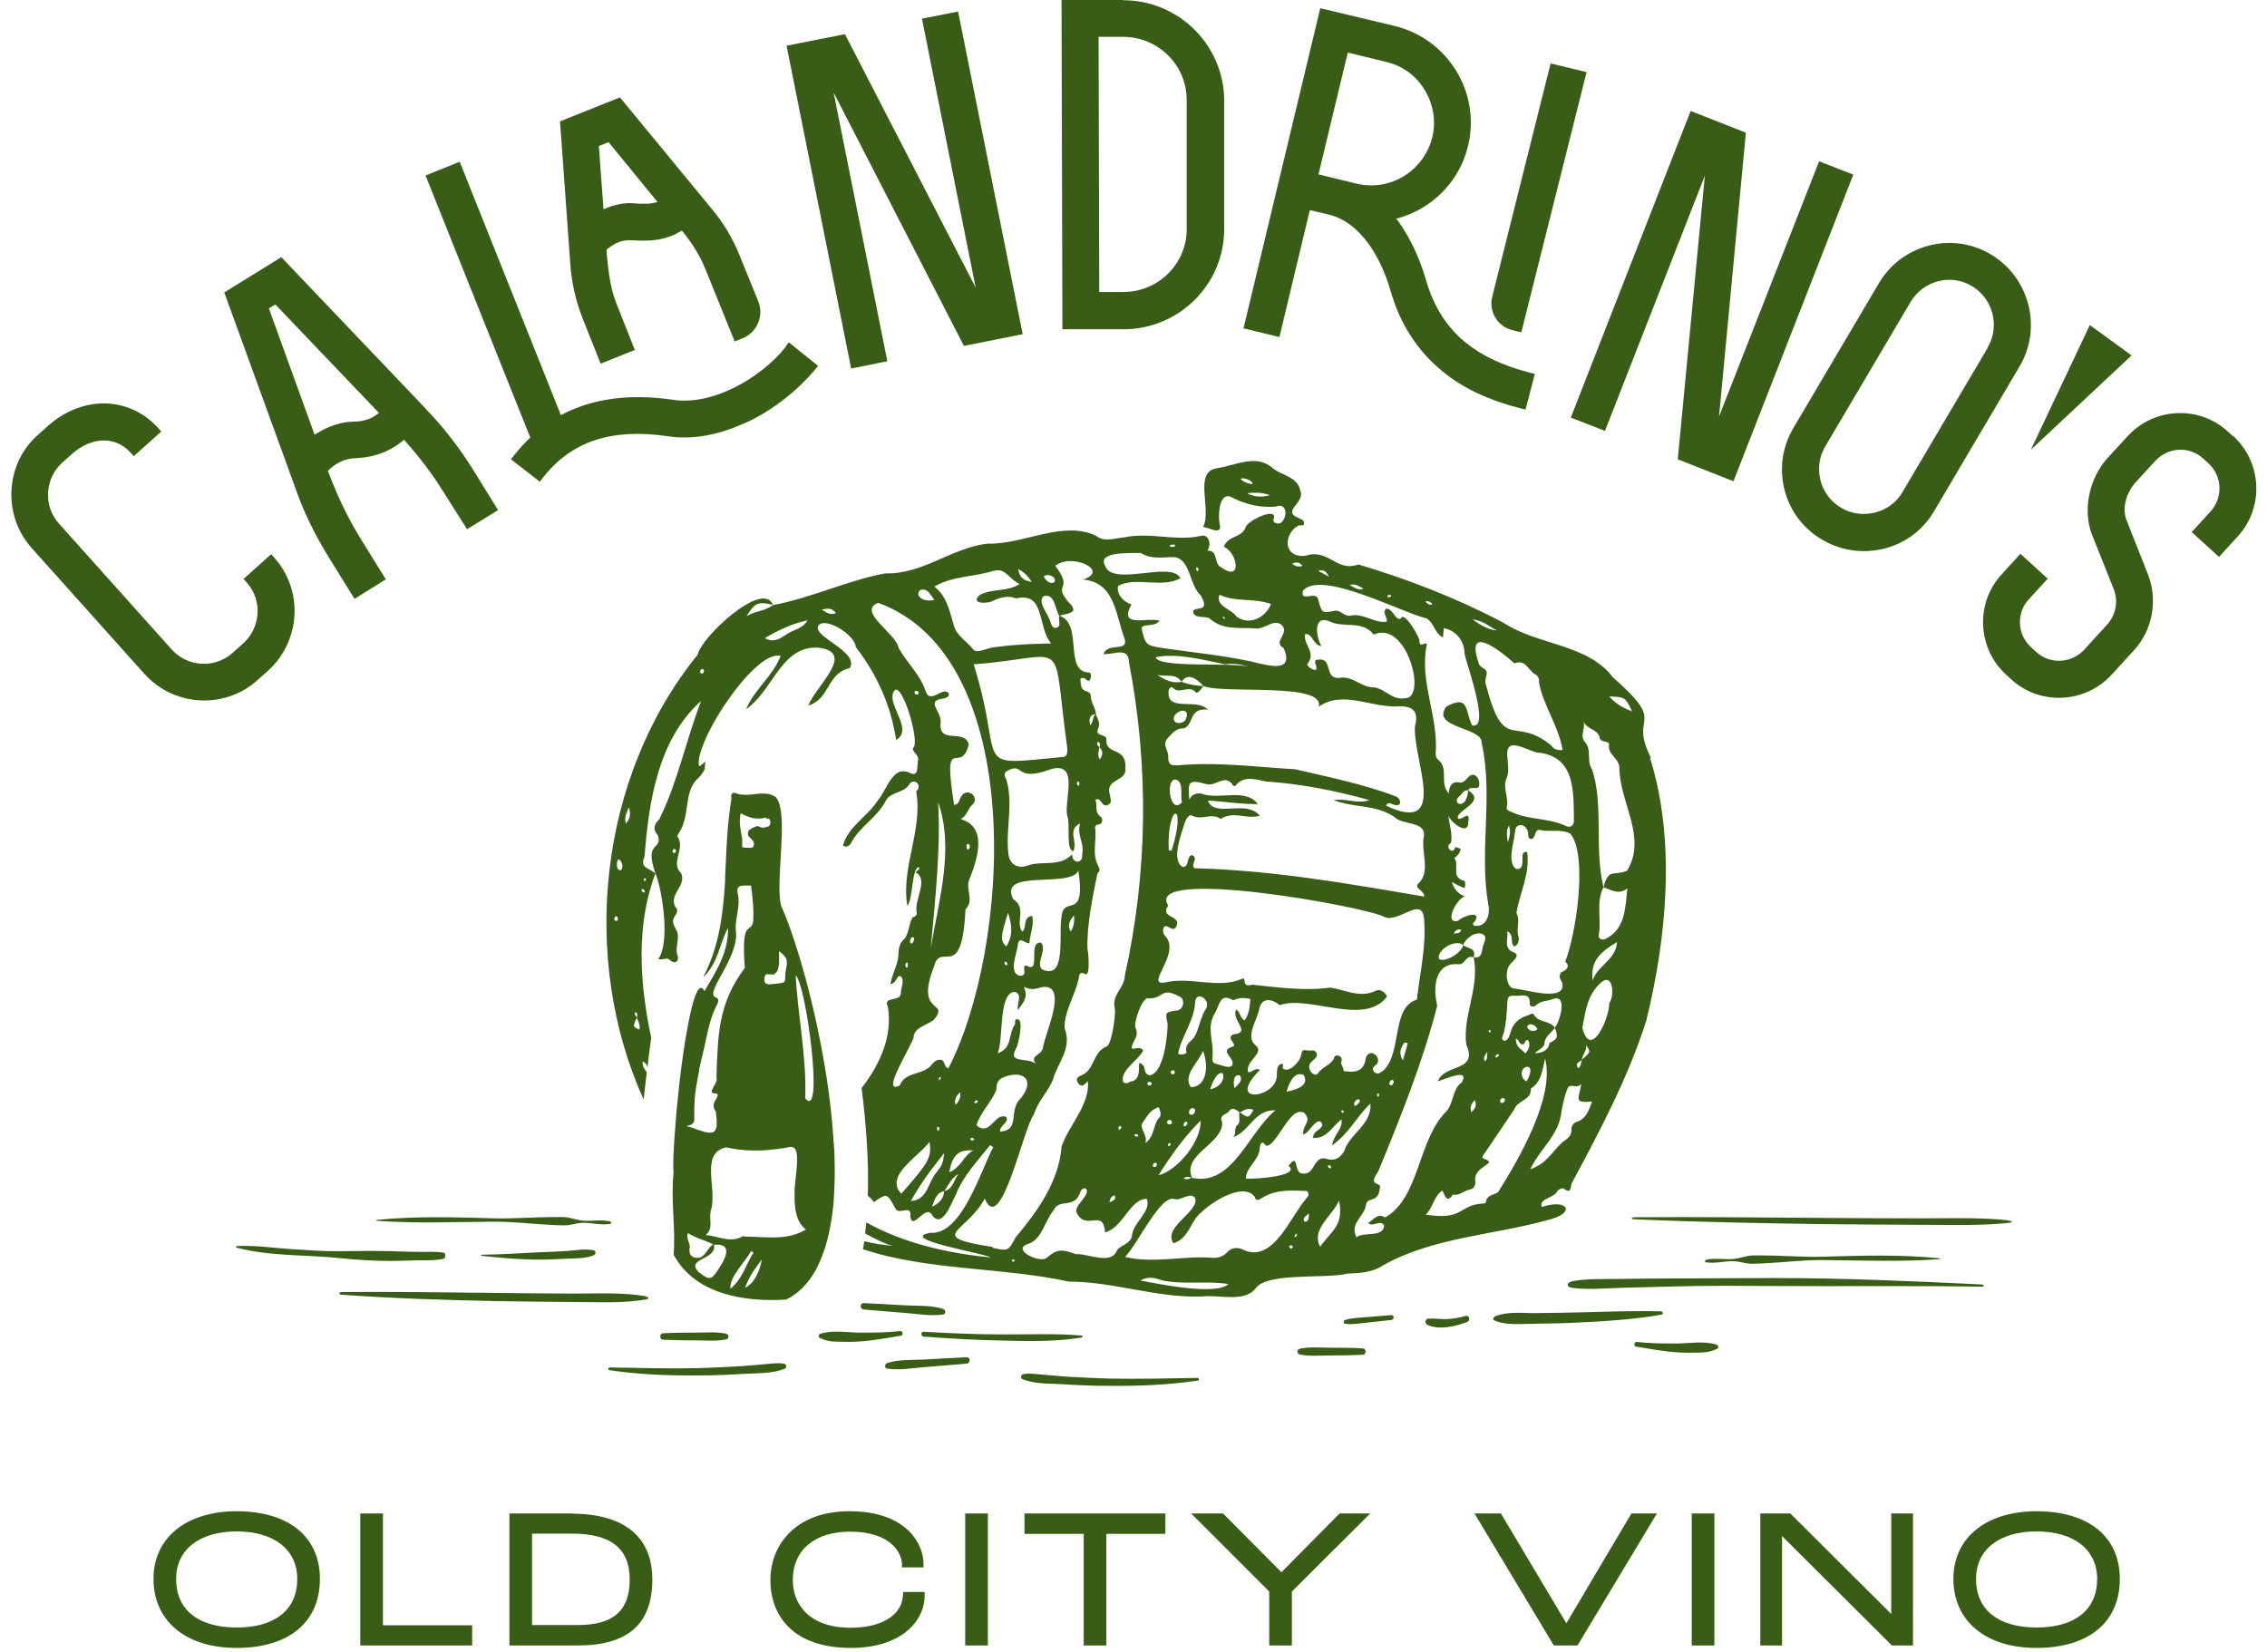 <svg xmlns="http://www.w3.org/2000/svg" width="129" height="94" viewBox="0 0 129 94" fill="none"><path d="M13.469 86.004C10.59 86.004 8.734 87.52 8.734 89.856C8.734 92.192 10.502 93.783 13.469 93.783C16.436 93.783 18.204 92.318 18.204 89.856C18.204 87.394 16.348 86.004 13.469 86.004ZM13.469 92.621C11.272 92.621 10.022 91.611 10.022 89.856C10.022 88.189 11.348 87.153 13.469 87.153C15.591 87.153 16.916 88.189 16.916 89.856C16.916 91.611 15.654 92.621 13.469 92.621Z" fill="#395D16"></path><path d="M21.79 86.131H20.502V93.644H26.867V92.495H21.79V86.131Z" fill="#395D16"></path><path d="M32.574 86.131H28.988V93.644H32.877C35.731 93.644 37.12 92.419 37.12 89.894C37.12 86.623 34.279 86.143 32.574 86.143V86.131ZM30.276 87.28H32.574C34.758 87.28 35.832 88.126 35.832 89.881C35.832 91.636 34.948 92.482 32.852 92.482H30.276V87.28Z" fill="#395D16"></path><path d="M51.376 90.778C51.376 91.699 50.454 92.634 48.408 92.634C45.971 92.634 45.113 91.232 45.113 89.919C45.113 88.214 46.363 87.166 48.371 87.166C50.707 87.166 51.325 88.391 51.325 89.035V89.199H52.55V88.972C52.55 87.949 51.666 86.004 48.333 86.004C45.226 86.004 43.837 87.974 43.837 89.919C43.837 91.864 45.037 93.783 48.421 93.783C51.3 93.783 52.613 92.242 52.613 90.816V90.601H51.389V90.778H51.376Z" fill="#395D16"></path><path d="M56.212 86.131H54.924V93.644H56.212V86.131Z" fill="#395D16"></path><path d="M58.296 87.292H61.667V93.644H62.955V87.292H66.314V86.131H58.296V87.292Z" fill="#395D16"></path><path d="M72.918 89.477L69.597 86.131H67.779L72.224 90.576V93.644H73.512V90.576L77.969 86.131H76.227L72.918 89.477Z" fill="#395D16"></path><path d="M89.132 92.381L85.406 86.131H83.904L88.387 93.593L88.424 93.644H89.763L94.284 86.131H92.831L89.132 92.381Z" fill="#395D16"></path><path d="M97.554 86.131H96.266V93.644H97.554V86.131Z" fill="#395D16"></path><path d="M107.618 91.851L101.873 86.131H100.168V93.644H101.405V87.419L107.656 93.644H108.856V86.131H107.618V91.851Z" fill="#395D16"></path><path d="M115.889 86.004C113.01 86.004 111.154 87.52 111.154 89.856C111.154 92.192 112.922 93.783 115.889 93.783C118.856 93.783 120.624 92.318 120.624 89.856C120.624 87.394 118.768 86.004 115.889 86.004ZM119.336 89.856C119.336 91.611 118.074 92.621 115.889 92.621C113.705 92.621 112.442 91.611 112.442 89.856C112.442 88.189 113.768 87.153 115.889 87.153C118.01 87.153 119.336 88.189 119.336 89.856Z" fill="#395D16"></path><path d="M93.943 43.122C92.63 40.546 94.991 41.367 91.784 38.551C90.357 36.644 87.49 36.72 85.558 35.445C82.932 34.056 80.141 32.97 77.3 32.124C76.012 32.578 75.633 31.189 74.269 31.631C72.969 31.758 73.045 30.331 73.903 29.901C74.017 29.876 74.194 29.965 74.206 29.775C74.219 29.624 74.08 29.573 73.966 29.51C72.83 29.093 74.295 28.639 73.992 27.919C73.828 27.123 72.982 27.085 72.439 26.656C71.504 25.797 70.279 26.505 69.193 26.656C67.918 26.909 68.966 29.005 68.461 29.99C68.814 30.015 69.597 30.533 69.395 29.788C69.307 29.283 69.37 27.843 70.178 28.348C70.948 28.727 71.744 28.904 72.603 28.828C73.209 28.588 73.297 29.371 72.931 29.712C72.779 29.889 72.35 29.775 72.489 29.497C72.666 28.828 70.974 29.636 70.885 30.002C70.645 30.634 69.913 30.444 69.635 31.114C70.418 31.442 70.709 33.147 69.509 32.301C69.029 32.099 69.358 31.303 68.701 31.341C68.953 30.987 68.789 30.381 68.347 30.495C66.895 30.823 65.456 30.268 63.966 30.583C63.448 30.621 62.829 30.874 62.375 30.495C60.48 29.586 58.245 31 56.2 30.937C54.167 31.164 52.513 32.692 50.391 32.629C48.283 33.008 46.098 34.056 43.977 34.435C43.535 34.788 42.954 34.763 42.487 35.066C42.941 34.296 43.156 34.22 43.977 34.422C43.421 32.983 39.898 36.253 39.696 37.263C34.064 44.208 32.978 54.525 36.628 62.581C36.678 62.076 36.741 61.545 36.804 61.028C36.678 60.864 36.552 60.699 36.564 60.396C36.754 60.497 36.817 60.611 36.842 60.75C36.905 60.182 36.981 59.613 37.057 59.07C36.4 55.977 36.173 52.668 37.297 49.701C37.714 50.724 38.13 53.679 37.461 54.575C37.688 54.663 37.865 54.487 38.054 54.588C38.08 54.6 38.105 54.626 38.118 54.638C38.383 54.878 38.635 54.739 38.572 54.424C38.496 54.259 38.496 54.095 38.509 53.931C38.522 53.767 38.56 53.603 38.572 53.451C38.572 53.401 38.572 53.35 38.572 53.3C38.572 53.148 38.547 52.997 38.446 52.858C38.042 52.138 38.61 52.176 38.522 51.734C37.89 50.976 39.128 50.421 38.749 49.688C38.13 49.082 39.014 48.312 38.56 47.617C38.522 47.542 38.597 47.479 38.623 47.416C39.267 46.494 38.901 45.193 39.62 44.385C39.822 44.221 39.974 44.019 40.1 43.779C40.1 43.64 40.125 43.501 40.138 43.349C40.012 43.425 39.911 43.551 39.784 43.615C39.671 43.261 39.911 42.529 40.327 41.67C40.58 41.165 40.896 40.622 41.249 40.092C42.297 38.538 43.623 37.124 44.419 37.326C44.002 38.438 43.017 39.157 42.525 40.205C42.499 40.243 42.487 40.294 42.461 40.344C42.55 40.306 42.613 40.243 42.689 40.18C44.027 39.081 44.557 36.733 46.565 36.859C48.75 37.124 46.439 39.006 45.997 40.155C47.26 39.763 47.032 38.311 48.358 38.021C48.914 37.061 46.136 36.215 46.578 35.584C46.995 35.104 48.649 36.127 48.699 36.821C49.911 38.412 50.682 40.104 50.997 42.112C51.919 41.544 50.707 40.369 50.783 39.574C51.111 38.071 52.424 42.238 51.957 42.567C51.856 42.769 52.336 42.958 52.235 43.299C52.172 43.589 52.298 44.259 51.768 43.981C50.783 43.514 50.467 44.978 49.962 45.534C49.394 46.443 48.245 47.049 47.967 48.123C48.194 48.261 48.358 48.11 48.434 47.971C48.927 47.011 49.962 46.506 50.429 45.521C50.77 45.016 51.477 45.155 51.78 44.574C52.121 44.271 52.475 44.764 52.134 45.029C52.525 47.251 51.263 49.335 51.629 51.545C51.957 51.242 51.881 49.259 52.311 49.36C52.336 49.474 52.184 49.575 52.096 49.638C52.892 50.067 51.97 51.242 52.172 51.974C52.172 52.1 52.045 52.176 51.919 52.214C51.705 52.618 51.705 53.199 51.439 53.451C51.035 53.83 51.174 54.259 51.086 54.626C50.985 55.08 50.758 55.497 50.669 56.002C50.997 55.952 50.985 55.623 51.187 55.535C51.515 55.648 51.288 56.179 51.263 56.457C51.313 57.101 50.189 56.621 50.53 57.315C50.783 58.995 50.088 60.548 49.028 61.924C49.293 64.008 49.444 66.104 49.381 68.061C49.495 68.124 49.608 68.238 49.722 68.415C50.467 67.897 50.48 67.897 50.947 68.768C51.162 69.21 51.881 68.465 51.806 69.248C51.919 70.081 52.69 68.465 53.043 69.16C53.636 69.98 54.179 68.352 54.394 67.985C54.798 66.925 55.644 66.053 56.339 65.169C56.402 65.207 56.452 65.245 56.516 65.283C55.796 66.659 54.71 70.321 52.929 70.157C51.048 70.523 56.061 71.332 56.377 71.559C54.015 71.344 51.401 70.751 49.293 69.564C49.267 69.778 49.255 69.993 49.23 70.195C49.874 70.549 50.442 70.826 50.833 70.902C50.265 70.852 49.722 70.776 49.179 70.637C49.154 70.789 49.141 70.94 49.103 71.092C52.753 72.317 57.096 72.114 60.809 72.935C63.385 72.935 65.835 73.882 68.423 73.781C69.358 73.668 70.822 74.147 71.454 73.314C72.098 72.392 75.419 72.796 76.681 72.481C77.376 72.455 78.121 72.418 78.714 72.001C81.555 70.422 84.927 70.296 88.008 69.45C89.776 69.033 89.195 68.187 87.73 68.692C87.553 68.175 88.437 68.213 88.627 67.771C88.69 67.682 88.917 67.594 88.968 67.632C89.384 67.973 89.372 67.606 89.422 67.367C91.026 64.386 92.642 61.343 93.678 58.086C94.839 53.376 95.37 47.832 93.892 43.135L93.943 43.122ZM71.226 27.553C71.012 27.502 70.784 27.464 70.595 27.25C70.822 27.123 71.454 27.477 71.226 27.553ZM70.961 28.07C71.504 28.007 71.896 28.045 72.274 28.184C71.883 28.273 71.492 28.336 70.961 28.07ZM36.236 57.909C35.933 57.555 36.362 57.454 36.236 57.909V57.909ZM35.024 52.403C34.872 52.328 35.011 52.037 35.138 52.189C35.175 52.29 35.188 52.441 35.024 52.403ZM35.352 49.512C35.062 49.6 35.049 49.07 35.188 48.893C35.39 48.994 35.491 49.297 35.352 49.512ZM35.617 46.873C35.504 46.506 35.655 46.292 35.782 45.938C35.908 46.342 35.857 46.582 35.617 46.873ZM36.388 58.591C36.009 58.439 35.996 58.439 36.236 57.921C36.325 58.136 36.438 58.338 36.388 58.591ZM36.59 50.597C36.59 50.597 36.653 50.661 36.691 50.699C36.691 50.964 36.35 50.585 36.59 50.597ZM36.678 50.156C36.552 50.055 36.716 49.878 36.767 50.055C36.741 50.092 36.703 50.118 36.678 50.156ZM38.459 48.476C38.37 48.615 38.219 48.514 38.282 48.388C38.358 48.236 38.509 48.35 38.459 48.476ZM37.537 46.607C37.221 46.898 37.12 47.175 37.436 47.542C37.714 48.438 36.628 47.819 37.297 49.701C36.855 49.347 36.4 49.411 36.678 48.729C36.918 45.648 37.436 42.074 39.898 39.89C39.039 42.099 38.572 44.486 37.524 46.607H37.537ZM39.885 38.324C39.797 38.261 39.847 38.071 39.974 38.071C40.138 38.122 40.037 38.4 39.885 38.324ZM44.772 36.089C44.406 36.341 44.014 36.606 43.522 36.316C44.292 35.861 45.075 35.483 45.947 35.306C45.681 35.786 45.164 35.824 44.772 36.089ZM46.755 34.687C47.121 34.624 47.348 34.586 47.563 34.889C47.247 35.016 47.07 34.889 46.755 34.687ZM92.87 40.483C92.263 40.243 91.96 40.054 91.569 39.637C92.453 39.662 92.491 39.675 92.87 40.483ZM90.016 60.308C90.041 60.017 90.306 59.79 90.256 59.474C90.521 59.866 90.521 59.866 90.016 60.308V60.321C89.953 60.472 89.99 60.674 89.801 60.8C89.587 60.497 89.877 60.447 90.016 60.321V60.308ZM89.056 54.727C89.296 54.891 89.22 55.093 89.056 55.219C89.043 55.219 89.031 55.244 89.018 55.244C88.968 55.282 88.905 55.307 88.854 55.32C88.652 55.547 88.791 55.737 88.905 55.952C89.107 57.075 86.758 56.28 86.126 56.255C85.722 56.191 85.609 55.282 85.912 54.903C86.038 54.727 86.518 54.411 86.19 54.222C85.52 53.994 85.823 53.489 85.773 52.997C86.19 53.224 85.899 53.628 86.165 53.868C86.442 53.754 86.442 53.451 86.404 53.287C86.266 52.845 86.518 52.391 86.291 51.949C86.468 50.837 87.086 49.701 86.897 48.489C86.657 48.451 86.644 48.615 86.632 48.767C86.632 49.044 86.695 49.524 86.265 49.448C85.735 49.057 86.164 47.933 86.215 47.314C86.24 46.822 86.783 46.86 86.922 47.277C87.01 47.428 86.872 47.655 87.099 47.756C87.44 47.731 87.263 47.15 87.667 47.239C88.223 47.365 88.829 47.163 89.359 47.441C90.369 48.691 89.675 53.199 89.069 54.714L89.056 54.727ZM88.475 58.49C88.677 59.02 88.639 59.134 88.172 59.348C88.13 59.719 87.852 59.916 87.339 59.942C87.553 59.702 87.932 59.639 87.894 59.273C87.983 58.931 88.298 58.767 88.475 58.49C88.197 58.06 87.541 58.224 87.276 57.732C87.225 57.644 87.099 57.707 87.01 57.757C85.672 58.161 86.139 59.096 85.621 59.235C85.344 59.159 85.533 58.944 85.571 58.78C85.697 58.275 85.735 57.757 85.76 57.239C85.786 56.697 85.798 56.646 86.316 56.671C86.632 56.671 87.086 56.495 87.048 57.139C87.048 57.303 87.288 57.328 87.415 57.202C87.68 56.936 88.046 56.987 88.349 56.861C89.233 56.532 88.766 58.123 88.475 58.49ZM86.947 60.712C87.238 60.775 86.998 61.369 86.859 61.533C86.48 61.369 86.493 60.699 86.947 60.712ZM86.265 59.108C86.455 59.184 86.442 59.437 86.632 59.437C86.821 59.437 86.745 59.134 86.96 59.197C87.099 59.474 86.998 59.702 86.796 59.954C86.594 59.702 86.228 59.601 86.265 59.108ZM86.897 58.452C86.985 58.149 87.415 58.325 87.478 58.578C87.326 58.742 86.998 58.692 86.897 58.452ZM85.609 62.682C85.52 62.846 85.281 62.758 85.382 62.581C85.457 62.404 85.722 62.505 85.609 62.682ZM85.861 46.986C85.95 47.251 85.95 47.504 85.798 47.933C85.735 47.491 85.71 47.239 85.861 46.986ZM89.119 47.011C88.147 46.544 87.023 46.67 86.051 46.228C85.899 46.165 85.697 46.102 85.735 45.951C85.874 45.383 85.483 44.84 85.735 44.271C85.887 43.918 85.798 43.551 85.786 43.185C85.571 41.771 86.834 42.718 87.553 42.844C87.553 42.844 87.553 42.844 87.553 42.832C89.637 43.072 89.536 45.029 89.561 46.658C89.586 46.986 89.359 47.125 89.119 47.011ZM86.165 37.756C86.821 37.478 86.972 38.185 87.377 38.387C87.553 38.475 87.591 38.69 87.579 38.867C87.831 40.18 88.677 41.279 88.917 42.68C88.551 42.718 88.374 42.592 88.26 42.415C86.126 40.672 85.596 42.933 84.561 38.993C84.447 38.728 84.611 38.488 84.599 38.261C84.599 38.046 84.169 37.995 84.131 37.705C83.361 35.419 85.457 37.099 86.177 37.756H86.165ZM85.293 60.081C85.293 60.081 85.23 60.144 85.18 60.169C84.902 60.169 85.331 59.841 85.293 60.081ZM84.725 58.73C84.674 58.666 84.75 58.578 84.813 58.641C84.864 58.704 84.775 58.793 84.725 58.73ZM85.18 35.874C84.7 35.849 84.308 35.609 83.79 35.255C84.447 35.319 84.775 35.697 85.18 35.874ZM81.492 34.384C81.353 34.472 81.252 34.359 81.164 34.296C81.025 34.119 81.48 34.245 81.492 34.384ZM79.081 33.854C79.245 33.879 79.131 33.993 79.017 33.993C78.866 33.967 78.967 33.841 79.081 33.854ZM77.591 33.5C77.3 33.614 77.111 33.462 76.795 33.285C77.199 33.197 77.351 33.399 77.591 33.5ZM75.621 32.818C75.419 32.705 75.217 32.604 75.014 32.49C75.343 32.376 75.494 32.566 75.621 32.818ZM81.227 35.23C81.606 35.47 81.644 36.063 82.111 36.278C82.124 36.101 82.136 35.925 82.162 35.748C82.843 35.887 83.323 36.442 83.336 37.187C83.412 37.692 84.851 41.569 83.765 41.279C83.361 40.445 83.601 39.511 82.313 40.205C81.366 41.43 84.371 41.38 84.308 42.264C84.99 45.319 84.157 48.413 84.687 51.469C84.826 52.037 84.573 52.807 83.879 52.681C83.753 52.555 83.854 52.492 83.929 52.428C84.334 51.759 83.197 52.151 82.97 52.403C82.124 52.618 82.894 51.115 83.361 51.014C82.97 50.875 82.743 50.597 82.616 50.194C82.856 50.332 83.096 50.459 83.349 50.547C83.374 50.395 83.424 50.156 83.285 50.118C82.54 49.916 83.071 49.209 82.755 48.842C82.932 48.691 83.096 48.552 83.109 48.299C83.008 48.274 82.907 48.236 82.805 48.198C82.742 48.703 82.136 48.198 82.566 47.971C82.667 47.453 82.477 46.961 82.414 46.418C82.553 46.809 83.588 47.617 83.551 46.759C83.677 46.039 83.172 46.721 82.97 46.582C82.768 46.127 84.649 45.648 83.538 44.978C83.475 46.14 82.603 45.761 82.995 45.357C83.184 45.244 83.248 44.941 83.538 44.978C83.689 44.663 84.094 45.041 84.169 44.701C84.195 44.486 84.144 44.271 83.955 44.132C83.551 43.918 83.45 44.625 83.033 44.524C82.641 44.461 82.465 44.688 82.439 45.155C81.871 44.524 82.502 43.741 81.783 43.185C81.72 43.122 81.694 42.983 81.694 42.895C81.859 40.849 80.823 38.917 81.151 36.884C81.341 36.253 80.76 37.011 80.773 36.48C80.773 36.228 79.889 34.75 79.725 35.192C79.396 35.369 79.283 34.624 78.879 34.637C78.613 34.889 78.98 35.117 78.904 35.382C78.209 35.483 77.591 34.889 76.883 35.028C76.479 35.142 76.29 34.637 75.873 34.776C75.242 34.902 75.217 34.864 75.027 34.195C74.977 33.513 73.954 34.359 74.143 33.614C75.191 32.414 79.712 34.851 81.215 35.205L81.227 35.23ZM83.147 52.921C83.083 53.148 82.881 53.098 82.717 53.136C82.818 52.946 82.945 52.845 83.147 52.921ZM81.05 51.027C76.707 50.282 72.388 49.524 67.969 49.411C67.716 49.196 68.234 48.842 67.83 48.666C67.501 48.703 67.691 49.373 67.299 49.335C66.617 48.969 67.236 47.416 67.425 46.797C67.501 46.595 67.665 46.317 67.842 46.418C68.41 46.708 68.953 46.228 69.459 46.607C69.724 46.443 69.964 46.393 70.216 46.393C70.683 46.393 71.151 46.569 71.694 46.431C70.911 45.458 69.118 46.582 68.726 45.559C69.661 45.61 70.582 45.774 71.58 45.761C70.86 44.814 69.395 45.547 68.373 45.168C68.095 45.117 67.804 45.193 67.678 45.521C67.59 44.486 67.602 44.334 68.65 44.625C69.193 44.776 69.724 43.993 70.166 44.701C70.178 44.726 70.279 44.739 70.292 44.726C70.784 44.094 71.492 44.372 72.034 44.473C74.055 44.612 75.962 44.991 77.931 45.534C77.212 45.774 76.644 45.42 75.886 45.534C77.161 46.014 78.222 45.749 79.346 46.494C79.788 46.974 81.139 46.708 81.025 47.592C80.836 48.464 81.429 49.575 80.735 50.257C80.406 50.56 81.05 50.648 81.038 51.014L81.05 51.027ZM78.601 60.977C78.399 61.28 77.919 60.914 78.222 60.661C78.803 60.308 77.944 59.5 77.717 60.219C77.616 61.028 77.06 61.04 76.454 60.952C74.712 60.636 75.318 63.237 76.454 60.952C76.454 60.939 76.454 60.927 76.454 60.914C76.454 60.725 76.252 60.573 76.34 60.371C76.429 60.068 75.924 59.929 75.898 60.257C75.684 60.624 75.229 60.737 74.989 61.091C74.863 61.268 74.535 61.066 74.509 60.788C74.396 60.371 75.027 60.308 74.926 59.942C74.812 59.677 74.56 59.828 74.383 59.778C74.03 59.689 74.08 59.929 74.017 60.131C73.903 60.472 73.335 61.091 72.994 60.8C72.944 60.712 73.133 60.497 72.868 60.56C72.615 60.674 72.678 61.04 72.653 61.255C72.59 62.505 69.698 62.884 71.694 60.889C71.416 60.725 71.252 61.053 71.024 61.015C70.835 60.358 72.047 59.929 71.416 59.462C70.848 58.957 71.58 57.997 71.668 57.353C71.832 56.747 72.413 56.848 72.817 57.202C74.522 56.608 77.641 58.439 78.929 56.709C78.828 56.495 78.563 56.267 78.323 56.368C77.401 56.835 76.568 56.33 75.696 56.204C74.257 56.406 72.742 56.191 71.252 56.04C70.582 56.229 70.986 55.56 70.658 55.712C69.32 56.292 67.729 55.56 66.289 55.914C65.09 56.116 67.261 54.247 66.289 53.249C66.175 53.136 66.138 52.921 66.251 52.731C66.478 52.593 66.731 53.098 66.933 52.731C67.261 52.062 65.961 52.277 66.478 51.532C65.039 49.322 77.692 51.583 78.79 52.189C79.611 52.542 80.975 50.901 81.038 52.365C81.151 53.792 80.836 55.206 80.659 56.608C80.621 56.722 80.697 56.911 80.52 56.924C79.144 57.492 79.813 60.055 78.626 61.002L78.601 60.977ZM80.103 59.373C80.015 59.702 79.927 60.017 79.826 60.346C79.573 59.942 79.699 59.613 79.927 59.323C79.99 59.336 80.04 59.361 80.103 59.373ZM79.283 61.646C79.232 61.848 78.98 61.773 79.081 61.583C79.131 61.381 79.384 61.457 79.283 61.646ZM78.474 62.341C78.399 62.556 78.272 62.24 78.449 62.215C78.449 62.252 78.474 62.303 78.474 62.341ZM77.136 62.934C76.934 62.884 77.136 62.518 77.325 62.568C77.502 62.657 77.212 62.884 77.136 62.934ZM76.366 63.313C76.29 63.263 76.34 63.149 76.429 63.2C76.505 63.263 76.454 63.376 76.366 63.313ZM73.209 62.126C73.373 61.558 73.676 60.952 74.181 61.179C74.535 61.785 73.752 62.025 73.209 62.126ZM65.178 65.068C65.329 64.551 64.787 64.222 65.026 63.881C65.254 63.566 65.443 63.162 65.923 63.01C66.049 63.225 66.074 63.49 65.999 63.566C65.595 63.957 65.746 64.626 65.165 65.068H65.178ZM65.696 66.419C65.506 66.419 65.62 66.129 65.784 66.18C65.898 66.281 65.797 66.382 65.696 66.419ZM64.408 61.52C64.243 61.583 64.079 61.735 63.915 61.583C63.7 60.939 64.761 60.358 65.052 59.79C64.862 59.487 64.597 59.752 64.395 59.664C64.395 59.285 64.85 58.995 64.622 58.515C64.458 58.25 65.039 56.633 65.367 56.823C66.264 56.823 66.037 56.141 67.11 56.709C67.463 56.835 67.362 57.492 66.958 57.505C66.289 57.606 66.302 57.618 66.441 58.262C66.441 58.957 66.226 61.015 65.456 61.192C64.963 61.154 65.304 60.586 64.824 60.497C64.786 60.901 64.9 61.343 64.433 61.545L64.408 61.52ZM64.559 64.551C64.559 64.551 64.66 64.551 64.711 64.551C64.9 64.69 64.534 64.778 64.559 64.551ZM65.759 37.402C66.958 37.15 68.461 37.553 69.711 37.806C70.128 37.743 70.532 37.781 71.024 37.945C70.052 37.667 65.923 38.046 65.759 37.402ZM67.766 61.874C67.287 61.205 68.158 60.51 68.461 59.803C68.802 60.763 68.638 61.848 67.766 61.874ZM67.981 63.288C67.918 63.553 67.539 63.452 67.691 63.187C67.766 62.972 68.107 63.048 67.981 63.288ZM68.006 58.944C67.855 59.247 67.388 59.386 67.514 59.879C67.539 59.967 67.236 60.081 67.034 59.967C67.236 58.957 67.943 58.111 68.006 57.063C68.032 56.33 68.89 56.873 68.65 57.366C68.322 57.846 68.259 58.439 68.006 58.944ZM67.375 64.096C67.299 63.983 67.4 63.856 67.489 63.831C67.665 63.856 67.514 64.134 67.375 64.096ZM66.415 63.831C66.466 63.667 66.744 63.73 66.681 63.919C66.63 64.046 66.352 63.983 66.415 63.831ZM66.605 65.182C66.605 65.182 66.516 65.207 66.478 65.233C66.441 65.119 66.478 65.056 66.605 65.043C66.605 65.081 66.605 65.132 66.605 65.182ZM66.63 60.977C66.693 60.851 66.895 60.927 66.845 61.078C66.756 61.192 66.579 61.129 66.63 60.977ZM65.494 61.747C65.38 61.836 65.228 61.709 65.317 61.596C65.405 61.508 65.632 61.646 65.494 61.747ZM68.322 63.768C68.36 64.942 67.047 66.584 65.923 66.887C66.617 65.763 67.388 64.702 68.322 63.768ZM67.83 67.026C67.249 65.687 69.597 65.106 69.547 63.869C69.332 63.44 69.799 63.44 69.938 63.237C70.115 62.985 70.343 63.149 70.532 63.301C70.456 63.541 70.633 63.844 70.406 64.033C70.178 64.235 70.406 64.538 70.14 64.728C71.1 64.424 71.365 63.136 72.578 63.187C71.024 64.45 70.128 67.556 67.817 67.026C67.691 67.076 67.552 67.152 67.337 67.064C67.514 66.925 67.665 66.988 67.817 67.026H67.83ZM70.191 56.924C70.368 56.835 70.532 56.797 70.734 56.797C70.86 56.797 70.999 56.823 71.151 56.848C71.113 57.265 71.1 57.681 70.822 58.073C70.532 57.921 70.582 57.568 70.342 57.454C70.039 58.06 71.264 58.767 70.166 58.868C69.724 59.108 70.469 59.449 70.14 59.563C69.446 59.79 70.052 60.068 70.14 60.459C70.191 60.965 69.408 60.573 69.13 60.523C68.928 60.447 69.004 60.219 69.004 60.043C69.054 59.26 68.663 58.49 69.092 57.732C69.421 57.227 69.37 56.482 70.153 56.911L70.191 56.924ZM71.327 63.162C71.05 63.642 71.049 63.642 70.557 63.313C70.797 63.162 71.037 63.035 71.327 63.162ZM70.254 61.924C70.14 61.596 70.216 61.066 70.57 61.217C70.721 61.52 70.481 61.672 70.254 61.924ZM69.572 61.078C69.749 61.432 69.37 61.912 68.865 61.987C68.953 61.659 69.257 60.952 69.572 61.078ZM66.668 48.413C66.668 48.413 66.554 48.388 66.504 48.388C66.39 45.698 67.577 45.509 66.668 48.413ZM66.87 44.36C67.4 44.448 67.135 45.281 67.261 45.648C66.605 46.431 66.289 44.398 66.87 44.36ZM67.653 45.534C67.855 46.241 68.549 45.648 67.653 45.534V45.534ZM74.901 38.109C74.737 38.197 74.32 37.882 74.396 37.781C74.939 37.124 74.093 36.619 74.282 36.076C74.724 36.076 74.699 36.708 75.191 36.771C74.901 36.278 74.699 35.041 75.583 35.331C76.454 35.798 77.477 35.243 78.171 36.114C80.053 35.255 81.24 39.776 79.939 39.738C79.219 39.852 78.853 39.233 78.222 39.119C77.477 39.157 76.972 38.438 76.239 38.576C75.254 38.677 75.949 37.301 74.863 37.566C74.762 37.743 74.977 37.92 74.888 38.084L74.901 38.109ZM74.118 32.212C73.891 32.263 73.727 32.25 73.525 32.073C73.79 31.972 73.954 31.985 74.118 32.212ZM75.04 40.218C76.441 39.233 78.133 40.344 79.687 40.193C80.469 40.205 80.722 40.559 80.52 41.304C80.356 43.122 82.528 47.567 78.866 45.85C78.98 45.61 79.144 45.749 79.27 45.774C79.712 45.976 79.813 45.559 79.459 45.332C77.641 44.638 75.595 44.221 73.701 43.779C71.492 43.653 69.294 43.349 67.085 43.551C66.756 43.551 66.453 43.627 66.478 43.046C66.491 42.718 66.112 42.377 66.453 41.998C66.706 41.733 66.933 41.43 67.35 41.455C67.969 41.253 67.602 40.281 68.726 40.382C68.07 39.688 66.327 40.584 66.504 39.271C66.542 39.157 66.668 39.056 66.731 39.132C67.097 39.561 67.653 38.943 68.044 39.397C68.145 39.511 68.36 39.208 68.474 39.044C68.044 39.018 67.628 38.955 67.236 38.804C66.782 38.892 66.39 38.766 65.86 38.412C66.453 38.513 66.921 38.324 67.236 38.804C67.362 38.602 67.514 38.526 67.665 38.526C67.956 38.526 68.272 38.804 68.474 39.044C69.673 39.511 75.419 38.816 75.04 40.218ZM66.794 40.824C66.933 40.382 67.729 40.256 67.501 40.862C67.425 41.228 66.718 41.279 66.794 40.824ZM69.383 33.841C70.292 34.283 71.327 34.018 72.325 34.371C72.022 35.154 71.062 35.634 70.355 35.079C70.052 34.637 69.143 34.51 69.395 33.828L69.383 33.841ZM69.661 35.23L69.572 35.142C69.572 35.142 69.597 35.104 69.623 35.091C69.66 35.142 69.749 35.18 69.661 35.23ZM68.171 32.326C68.171 32.326 68.196 32.414 68.208 32.452C68.07 32.642 67.994 32.149 68.171 32.326ZM66.832 31C66.996 31.088 66.693 31.139 66.63 31.126C66.441 31 66.744 30.975 66.832 31ZM64.938 31.48C65.544 31.859 66.201 31.695 66.832 31.707C67.754 31.833 67.665 33.311 68.335 33.892C68.916 34.952 67.931 34.435 67.893 34.826C67.969 35.23 68.575 35.041 68.827 35.192C69.585 35.887 70.519 35.697 71.403 35.761C71.933 35.861 72.413 35.218 72.893 35.533C73.474 36.038 72.363 36.505 73.045 36.884C73.537 38.021 72.729 37.995 71.82 37.794C69.938 37.314 68.019 37.162 66.112 36.872C65.228 36.733 65.165 36.708 64.951 35.71C65.228 35.457 65.683 35.71 65.986 35.319C65.216 35.117 63.637 35.761 64.382 34.397C63.953 34.283 63.511 33.803 63.625 33.349C64.597 32.793 66.112 33.5 67.173 32.907C66.643 31.871 63.258 33.45 62.867 32.162C62.438 31.354 64.458 31.492 64.925 31.467L64.938 31.48ZM60.001 33.121C59.811 33.298 59.47 33.033 59.395 32.793C59.66 32.616 60.14 32.831 60.001 33.121ZM58.713 33.121C58.233 33.033 58.006 32.869 57.942 32.376C58.283 32.578 58.486 32.768 58.713 33.121ZM56.579 32.49C57.185 32.288 57.437 32.97 58.018 33.235C57.336 33.69 56.49 33.475 55.758 33.854C55.127 34.397 56.288 34.384 56.591 34.144C56.995 33.993 57.387 33.879 57.803 34.056C59.508 33.677 58.99 35.609 59.811 36.619C58.561 36.644 57.703 36.682 56.566 36.834C56.162 36.872 55.581 37.225 55.379 36.96C55.013 36.48 54.394 36.177 54.255 35.508C54.028 34.75 53.851 33.892 53.169 33.386C54.192 32.768 55.43 32.844 56.566 32.477L56.579 32.49ZM60.733 46.443C60.922 46.923 60.632 48.362 61.074 48.451C61.352 47.883 60.695 47.239 61.465 46.86C61.251 47.554 61.731 47.971 61.579 48.615C61.642 49.196 60.986 49.158 61.011 48.615C60.291 49.373 59.319 48.956 58.473 49.259C57.867 49.474 57.425 49.158 57.374 48.539C57.223 47.15 57.677 45.711 57.261 44.36C57.172 44.196 57.096 43.993 57.298 43.88C58.334 43.312 57.652 44.562 59.824 43.766C61.453 43.337 60.518 45.572 60.733 46.456V46.443ZM61.402 44.499C61.402 44.499 61.465 44.739 61.339 44.713C61.251 44.638 61.251 44.423 61.402 44.499ZM60.417 52.163C60.215 52.883 60.67 55.446 59.597 55.257C58.637 55.156 59.698 54.02 59.218 53.641C58.46 53.628 59.256 55.396 58.435 54.967C58.044 54.84 58.587 55.611 57.993 55.522C57.362 55.32 57.904 54.196 57.93 53.691C58.031 53.312 58.309 53.666 58.574 53.691C58.612 53.136 58.852 52.656 58.738 52.125C58.157 52.189 58.473 52.807 58.157 53.022C57.766 52.416 58.447 51.696 57.652 51.166C56.781 49.411 60.897 50.572 61.364 49.55C61.806 52.492 60.518 50.875 60.405 52.176L60.417 52.163ZM60.935 53.022C60.75 52.736 60.809 52.428 61.112 52.1C61.162 52.504 61.074 52.744 60.935 53.022ZM58.953 60.548C58.448 60.144 57.336 60.548 57.803 59.702C57.955 59.474 58.283 57.934 57.879 58.01C57.677 58.01 57.804 58.212 57.753 58.3C57.336 58.906 57.639 59.639 56.768 59.942C57.122 59.134 56.793 56.532 57.728 56.444C58.245 56.596 57.816 57.126 57.93 57.479C58.144 57.113 58.561 56.823 58.258 56.154C58.738 56.419 59.041 56.217 59.357 56.166C60.809 56.053 59.445 58.843 59.344 59.639C59.256 60.093 58.561 60.043 58.953 60.548ZM57.261 53.868C56.92 53.514 56.92 53.35 57.362 51.949C57.614 52.706 57.627 53.287 57.261 53.868ZM57.235 54.929C57.16 54.891 57.109 54.714 57.248 54.727C57.324 54.79 57.374 54.954 57.235 54.929ZM60.43 43.084C55.089 43.602 57.248 43.665 55.404 37.806C60.973 37.389 59.811 35.962 60.733 42.579C60.733 42.832 60.758 43.084 60.43 43.084ZM52.361 33.576C52.803 33.462 52.904 33.816 53.169 34.132C52.652 34.296 51.995 33.967 52.361 33.576ZM52.109 39.511C51.97 39.422 52.058 39.258 52.21 39.334C52.336 39.422 52.248 39.587 52.109 39.511ZM52.008 53.376C52.033 53.464 51.97 53.729 51.818 53.691C51.717 53.578 51.856 53.211 52.008 53.376ZM51.654 54.777C51.654 54.866 51.692 55.143 51.553 55.055C51.515 54.929 51.465 54.802 51.654 54.777ZM51.982 58.969C52.109 58.401 52.791 58.363 53.157 58.01C54.066 56.911 52.033 57.82 53.157 54.979C53.523 53.54 54.748 55.989 54.937 51.759C55.43 51.254 54.975 50.673 55.127 50.13C55.581 49.007 56.263 47.062 54.672 46.62C55.051 46.405 55.063 46.014 55.341 45.786C55.783 45.357 55.013 44.764 54.697 45.332C54.571 45.471 54.621 45.761 54.293 45.812C53.611 41.493 54.659 44.221 55.127 42.364C54.887 41.443 53.409 42.39 53.523 41.152C53.624 40.483 52.589 39.864 53.712 39.751C53.864 39.7 54.053 39.637 53.977 39.448C53.675 39.044 52.942 40.066 52.69 39.385C52.386 38.412 51.616 37.73 51.136 36.884C51.035 36.076 48.724 34.788 49.975 34.308C58.523 37.427 57.488 54.007 53.965 60.8C53.674 60.712 53.801 60.295 53.485 60.308C53.245 60.308 53.106 60.472 52.98 60.636C52.475 61.205 51.515 60.965 51.2 61.773C50.013 62.379 51.982 59.373 52.008 58.957L51.982 58.969ZM53.384 45.66C54.318 48.299 53.409 51.292 52.967 53.944C53.207 51.191 53.535 48.438 53.384 45.66ZM55.114 48.034C55.24 48.085 55.177 48.438 55.026 48.312C54.988 48.249 54.962 47.984 55.114 48.034ZM54.369 62.884C54.281 62.53 54.445 62.341 54.634 62.164C54.672 62.417 54.609 62.644 54.369 62.884ZM53.434 61.495C53.434 61.432 53.409 61.331 53.472 61.306C53.624 61.28 53.485 61.457 53.434 61.495ZM53.346 64.336C53.308 64.273 53.296 64.084 53.409 64.134C53.472 64.184 53.472 64.374 53.346 64.336ZM51.288 67.935C50.303 66.912 52.298 65.813 52.892 64.98C53.03 65.864 52.841 66.167 51.288 67.935ZM51.831 68.352C52.374 67.354 53.018 66.52 53.725 65.624C53.662 66.167 53.636 66.281 53.296 66.71C52.791 67.291 52.803 68.276 51.831 68.352ZM53.031 68.68C53.207 68.2 53.308 67.872 53.725 67.783C53.7 68.162 53.523 68.44 53.031 68.68ZM53.738 67.783C53.977 67.442 54.129 67.026 54.546 66.811C54.281 67.139 54.243 67.657 53.738 67.783ZM54.015 66.71C54.192 65.738 54.533 65.409 55.367 65.472C54.824 65.788 54.647 66.483 54.015 66.71ZM55.24 64.778C55.303 64.728 55.417 64.778 55.442 64.854C55.367 64.93 55.164 64.93 55.24 64.778ZM55.442 62.694C55.442 62.694 55.505 62.644 55.556 62.619C55.821 62.644 55.417 62.922 55.442 62.694ZM55.569 64.02C55.808 63.288 56.402 62.732 56.692 62.038C56.705 61.722 56.73 61.457 57.109 61.306C58.208 60.876 58.915 61.419 58.119 62.467C57.311 63.212 58.119 64.311 56.907 64.399C56.856 64.046 57.501 63.844 57.235 63.553C56.566 63.326 56.351 64.715 55.556 64.033L55.569 64.02ZM57.665 71.799C57.576 71.811 57.551 71.685 57.652 71.672C57.74 71.672 57.766 71.786 57.665 71.799ZM56.478 70.965C52.626 70.359 54.988 70.17 56.036 68.213C56.958 70.41 58.245 64.121 58.839 63.414C59.041 62.682 59.66 62.101 59.912 61.457C60.177 60.472 61.023 59.689 60.582 58.515C60.531 57.631 61.175 56.646 61.364 55.749C61.428 55.573 61.364 55.219 61.781 55.446C62.046 55.522 61.933 54.209 61.882 53.994C61.832 52.694 62.185 50.964 62.45 49.701C62.64 49.55 62.564 49.436 62.476 49.246C62.122 48.565 62.425 47.807 62.312 47.087C62.312 47.011 62.375 46.936 62.45 46.936C62.829 46.91 62.716 46.544 62.653 46.494C62.236 46.228 62.488 45.812 62.324 45.521C62.678 45.307 62.678 46.014 63.056 45.799C63.322 45.673 63.17 45.433 63.157 45.244C62.854 44.259 64.155 44.536 64.041 43.678C64.092 42.466 62.905 42.996 62.956 42.099C63.006 41.746 62.261 41.935 62.488 41.468C62.64 41.152 62.45 40.925 62.362 40.66C62.362 40.294 62.072 40.003 62.072 39.624C62.072 39.486 61.983 39.385 61.844 39.347C61.428 39.233 61.516 38.892 61.478 38.639C61.756 38.4 61.882 38.968 62.046 38.639C62.084 38.526 62.109 38.374 62.008 38.273C60.48 38.273 61.68 35.495 60.279 35.041C60.19 35.268 60.43 35.647 60.114 35.723C59.799 35.798 59.811 35.369 59.685 35.18C59.559 34.826 59.041 34.258 59.382 33.929C60.039 33.74 60.026 34.675 60.279 35.053C60.531 34.94 60.847 34.965 61.074 34.763C61.099 34.447 60.809 34.334 60.683 34.119C59.975 33.197 61.087 33.576 60.051 32.2C61.011 31.442 63.195 32.49 61.617 32.983C63.473 33.134 63.473 35.003 64.016 36.417C64.142 37.112 63.031 36.543 62.791 37.225C63.385 37.263 64.231 36.783 64.243 37.692C65.38 43.615 65.317 49.625 64.004 55.535C63.991 56.229 63.246 56.596 63.435 57.378C63.498 57.694 63.271 59.525 62.93 59.575C62.185 59.879 62.286 60.889 61.554 61.192C61.327 61.268 61.175 61.407 61.364 61.659C61.604 61.962 61.731 61.634 61.907 61.545C62.021 62.884 60.809 64.046 60.405 65.258C60.253 67.253 59.028 68.945 57.791 70.422C57.374 71.205 57.349 71.205 56.503 71.016L56.478 70.965ZM62.349 40.635C62.16 40.786 62.236 41.064 62.034 41.279C61.971 40.938 61.958 40.685 62.349 40.635ZM62.564 42.516C62.766 42.731 62.779 42.945 62.577 43.223C62.425 42.971 62.526 42.743 62.564 42.529C62.198 42.213 62.69 42.049 62.564 42.529V42.516ZM63.675 64.285C63.612 64.21 63.65 64.096 63.726 64.084C63.89 64.109 63.776 64.285 63.675 64.285ZM63.145 68.44C63.145 68.213 63.233 68.086 63.423 68.023C63.562 68.314 63.284 68.314 63.145 68.44ZM61.238 71.382C60.392 71.066 60.152 71.092 59.584 71.559C59.281 71.938 57.589 71.18 58.422 70.814C59.294 70.612 59.432 69.475 59.963 68.869C60.291 68.15 61.162 68.869 61.491 67.796C61.541 67.682 61.667 67.569 61.806 67.657C62.084 68.061 60.935 68.667 61.327 69.122C61.87 70.006 62.791 68.781 62.88 70.132C63.903 69.892 64.294 68.213 65.254 68.225C65.544 68.958 64.445 69.576 64.408 70.359C64.344 70.751 63.776 70.877 63.574 71.129C63.246 72.026 61.945 71.344 61.251 71.369L61.238 71.382ZM64.9 72.872C65.329 72.607 65.746 72.733 66.163 72.872C67.4 73.125 68.6 72.872 69.9 73.074C69.231 73.743 65.923 73.074 64.9 72.872ZM70.847 71.167C70.456 70.965 70.115 70.953 69.799 71.294C69.597 71.508 69.32 71.597 69.017 71.584C67.312 71.445 65.721 71.925 64.016 71.534C64.711 70.852 66.037 67.96 66.832 68.238C67.211 68.352 67.716 67.808 68.006 68.175C68.272 68.945 66.15 69.829 66.769 70.751C67.678 70.486 67.729 69.463 68.385 68.97C68.979 68.389 70.784 67.24 71.403 68.124C71.466 68.415 71.681 68.251 71.832 68.162C72.641 67.67 73.525 67.745 74.371 67.783C74.522 67.96 74.446 68.074 74.358 68.175C73.474 69.147 72.502 71.824 70.847 71.167ZM73.436 71.054C73.436 71.054 73.373 70.991 73.348 70.953C73.474 70.738 73.714 71.028 73.436 71.054ZM73.676 70.41C73.651 70.309 73.689 70.246 73.79 70.208C73.815 70.321 73.79 70.372 73.676 70.41ZM74.282 69.538C74.042 69.425 74.282 69.198 74.484 69.059C74.484 69.336 74.459 69.488 74.282 69.538ZM75.116 70.953C74.611 69.942 75.76 69.261 76.201 68.326C76.467 69.753 75.81 69.993 75.116 70.953ZM75.671 66.319C75.772 66.369 75.772 66.533 75.633 66.47C75.545 66.407 75.532 66.255 75.671 66.319ZM76.53 65.435C76.315 65.813 76.063 66.091 75.532 65.965C74.724 65.674 74.863 66.887 74.131 66.786C73.575 66.811 73.954 65.51 73.322 66.344C74.067 66.95 71.277 67.114 70.898 67.076C70.873 66.457 71.656 66.028 71.681 65.346C71.706 65.245 71.731 64.778 72.047 65.207C72.666 65.245 73.386 62.897 74.206 63.326C74.712 63.831 74.055 64.046 74.168 64.576C74.497 64.424 74.623 64.071 74.888 63.894C75.103 63.667 75.393 63.97 75.153 64.184C75.002 64.349 74.737 64.412 74.712 64.753C75.507 64.829 75.797 64.096 76.34 63.705C76.416 64.26 75.911 64.538 75.797 65.182C76.782 64.5 77.212 63.515 77.982 62.808C78.058 63.983 76.896 64.45 76.517 65.422L76.53 65.435ZM78.828 69.286C78.373 69.021 78.184 69.4 77.843 69.602C78.171 69.867 78.55 69.362 78.765 69.753C78.689 70.448 77.628 70.081 77.186 70.41C76.795 69.627 77.565 69.299 77.717 68.642C77.755 68.036 78.411 68.528 78.512 67.657C78.677 67.177 77.755 67.619 78.424 66.672C79.699 63.578 80.962 60.434 81.783 57.239C81.53 56.191 81.631 54.727 83.046 54.878C83.412 54.84 83.374 54.361 83.854 54.474C84.03 53.919 83.475 53.994 83.26 53.78C83.184 54.234 82.212 54.802 81.884 54.575C81.732 54.057 82.831 53.413 83.26 53.78C83.424 53.363 83.98 52.971 84.384 53.173C84.687 53.338 84.397 53.691 84.359 53.956C84.321 54.247 84.27 54.55 83.854 54.474C84.22 56.191 83.21 57.82 83.437 59.449C84.131 61.028 82.212 60.51 81.821 61.533C82.25 61.419 83.639 60.75 83.184 61.596C82.629 61.987 82.73 62.758 82.313 63.237C80.659 64.866 80.811 68.124 78.828 69.286ZM84.636 59.853C84.599 60.118 84.674 60.27 84.498 60.396C84.384 60.219 84.472 60.093 84.636 59.853ZM83.715 63.288C83.626 62.998 83.715 62.808 83.929 62.606C84.03 62.909 83.967 63.099 83.715 63.288ZM84.548 68.44C84.548 68.44 84.46 68.503 84.422 68.49C82.97 68.553 83.361 69.475 81.126 69.122C81.568 68.718 81.555 68.112 82.073 67.758C82.237 68.011 82.288 68.516 82.679 67.985C83.033 68.061 83.273 67.783 83.551 67.72C83.891 67.657 83.942 67.48 83.955 67.266C83.778 66.319 85.356 66.255 84.434 65.94C84.296 65.902 84.359 65.788 84.434 65.7C85.015 64.854 85.584 63.995 86.165 63.136C86.379 62.581 87.137 62.644 87.112 61.95C87.73 61.558 87.768 60.876 87.92 60.245C88.488 62.442 86.43 65.952 85.255 67.834C85.015 68.023 84.561 67.998 84.548 68.453V68.44ZM89.738 63.831C89.561 63.894 89.41 64.071 89.422 64.248C89.448 64.639 89.17 64.829 88.93 64.98C88.273 65.586 88.033 66.205 87.074 66.546C87.68 65.296 88.715 64.614 88.854 63.25C88.942 62.808 89.031 62.303 89.22 61.899C89.372 61.646 89.776 61.987 89.978 61.684C89.877 62.492 89.473 62.808 90.597 62.682C90.42 63.149 90.293 63.629 89.751 63.844L89.738 63.831ZM91.569 57.101C91.607 57.846 90.534 60.384 90.041 58.502C90.205 57.618 90.306 56.697 91.001 56.015C91.746 55.206 91.922 56.583 91.569 57.101ZM90.622 55.8C90.534 54.79 90.862 54.297 92.011 53.615C91.948 54.651 90.925 54.903 90.622 55.8ZM92.617 49.537C91.872 49.89 91.531 49.36 91.253 50.471V50.496C91.683 50.635 92.087 50.951 92.604 50.56C92.478 51.684 92.491 52.87 91.367 53.426C91.177 53.54 90.95 53.439 90.975 53.224C91.14 52.315 90.799 51.368 91.241 50.496C91.241 50.496 91.241 50.484 91.241 50.471C90.71 48.287 91.266 45.862 90.597 43.791C90.243 43.286 90.622 42.668 90.155 42.188C89.902 41.847 90.23 41.43 90.104 41.026C90.256 41.531 90.95 41.468 91.039 42.024C91.076 42.264 91.594 42.137 91.556 42.39C91.481 42.983 92.175 43.147 92.15 43.754C92.2 45.749 93.716 47.643 92.604 49.524L92.617 49.537Z" fill="#395D16"></path><path d="M47.461 65.371C47.461 65.258 47.461 65.132 47.436 65.018C47.398 64.336 47.335 63.667 47.259 62.972C46.779 58.818 45.643 54.55 44.709 52.163C44.683 52.125 44.671 52.075 44.658 52.037C44.582 51.86 44.507 51.684 44.443 51.532C44.166 50.408 44.633 47.706 44.443 46.228C44.443 46.203 44.444 46.165 44.431 46.14C44.38 45.774 44.279 45.483 44.102 45.332C43.597 45.029 43.08 45.206 42.549 45.231C42.436 45.231 42.309 45.231 42.196 45.218C42.17 45.218 42.158 45.218 42.133 45.218C42.082 45.218 42.044 45.193 41.994 45.18C41.968 45.18 41.931 45.155 41.905 45.155C41.703 45.041 41.539 45.218 41.627 45.42C41.615 45.496 41.602 45.572 41.59 45.66C41.564 45.812 41.539 45.963 41.526 46.115C41.526 46.178 41.501 46.241 41.501 46.317C41.35 47.504 41.325 48.716 41.261 49.916C41.261 49.979 41.261 50.055 41.261 50.13C41.148 51.999 40.933 53.855 40.011 55.623C40.883 54.79 40.908 53.792 41.425 52.807C41.463 54.184 40.769 55.244 40.087 56.406C39.847 55.939 39.595 56.406 39.355 57.366C39.291 57.644 39.216 57.972 39.153 58.313C38.95 59.336 38.774 60.624 38.635 61.874V61.899C38.61 62.101 38.597 62.303 38.572 62.492C38.547 62.707 38.534 62.909 38.509 63.111C38.509 63.111 38.509 63.225 38.496 63.275C38.471 63.541 38.458 63.793 38.433 64.033C38.319 65.422 38.281 66.495 38.332 66.71C38.155 68.288 38.458 69.905 38.332 71.407C39.557 73.68 42.398 74.109 44.734 73.958C46.186 73.251 46.969 71.584 47.31 69.425C47.322 69.311 47.348 69.198 47.36 69.084C47.386 68.907 47.398 68.73 47.423 68.566C47.436 68.377 47.449 68.2 47.461 68.011C47.461 67.796 47.487 67.581 47.487 67.367C47.512 66.735 47.499 66.066 47.474 65.397L47.461 65.371ZM44.09 55.396C44.09 55.396 44.128 55.371 44.153 55.358C44.166 55.345 44.191 55.32 44.203 55.295C44.203 55.295 44.216 55.27 44.229 55.257C44.241 55.232 44.254 55.206 44.267 55.169C44.279 55.131 44.292 55.08 44.304 55.03C44.304 55.005 44.304 54.967 44.317 54.929C44.33 54.802 44.342 54.638 44.33 54.449C44.33 54.398 44.33 54.361 44.33 54.31C44.33 54.247 44.33 54.196 44.33 54.133C44.418 54.196 44.481 54.247 44.544 54.31C44.544 54.31 44.557 54.323 44.57 54.335C44.57 54.348 44.595 54.361 44.608 54.373C44.633 54.398 44.645 54.424 44.671 54.449C44.683 54.474 44.696 54.487 44.709 54.499C44.721 54.525 44.734 54.55 44.746 54.575C44.746 54.6 44.759 54.613 44.759 54.626C44.772 54.689 44.784 54.739 44.772 54.802C44.772 54.84 44.772 54.866 44.772 54.903C44.772 54.967 44.746 55.042 44.734 55.118C44.734 55.156 44.721 55.206 44.709 55.257C44.709 55.32 44.683 55.396 44.683 55.472C44.683 55.939 44.683 55.926 44.203 55.977C43.926 55.989 43.471 56.154 43.496 55.737C43.496 55.699 43.496 55.674 43.496 55.648C43.496 55.623 43.509 55.598 43.522 55.573C43.522 55.547 43.534 55.535 43.547 55.51C43.547 55.497 43.572 55.484 43.572 55.472C43.572 55.472 43.572 55.472 43.572 55.459C43.572 55.446 43.585 55.459 43.597 55.459C43.597 55.459 43.61 55.459 43.623 55.446H43.648C43.648 55.446 43.652 55.446 43.66 55.446C43.66 55.446 43.66 55.446 43.673 55.446H43.724C43.837 55.446 43.989 55.484 44.102 55.434L44.09 55.396ZM43.572 46.595C43.572 46.595 43.623 46.582 43.648 46.582C43.673 46.582 43.686 46.582 43.698 46.582C43.724 46.582 43.736 46.595 43.749 46.607C43.749 46.607 43.749 46.607 43.762 46.607C43.774 46.607 43.787 46.633 43.8 46.645C43.812 46.67 43.825 46.683 43.825 46.708C43.825 46.734 43.837 46.772 43.837 46.797C43.837 46.822 43.837 46.86 43.825 46.885C43.825 46.91 43.812 46.923 43.8 46.948C43.8 46.974 43.774 46.986 43.749 47.011C43.749 47.011 43.724 47.024 43.724 47.037C43.698 47.037 43.686 47.037 43.673 47.049C43.585 47.075 43.509 47.1 43.421 47.1C43.383 47.1 43.345 47.1 43.307 47.087C43.269 47.075 43.219 47.062 43.181 47.024C43.181 47.024 43.168 47.024 43.156 47.024C43.13 47.024 43.092 47.024 43.054 47.024C43.017 47.024 42.953 47.049 42.903 47.087C42.865 47.087 42.84 47.112 42.815 47.125C42.789 47.125 42.764 47.15 42.751 47.163C42.714 47.188 42.676 47.201 42.65 47.226C42.638 47.226 42.625 47.251 42.612 47.264C42.6 47.264 42.587 47.289 42.587 47.302C42.575 47.327 42.562 47.34 42.562 47.352C42.562 47.378 42.562 47.378 42.562 47.39C42.562 47.441 42.562 47.479 42.562 47.517C42.625 47.681 42.84 47.782 42.89 47.933C42.89 47.958 42.903 47.996 42.903 48.022C42.903 48.059 42.903 48.11 42.865 48.173C42.865 48.186 42.852 48.198 42.84 48.211C42.84 48.211 42.84 48.224 42.815 48.224C42.815 48.224 42.777 48.249 42.751 48.249C42.739 48.249 42.726 48.249 42.701 48.249C42.625 48.249 42.524 48.249 42.36 48.236C42.322 48.236 42.272 48.224 42.234 48.211C42.234 48.186 42.234 48.173 42.234 48.16C42.234 48.097 42.234 48.047 42.234 47.984C42.234 47.958 42.234 47.946 42.234 47.921C42.234 47.883 42.234 47.845 42.234 47.807C42.234 47.668 42.196 47.529 42.17 47.39C42.158 47.277 42.133 47.175 42.12 47.062C42.095 46.809 42.082 46.557 42.145 46.279C42.638 46.557 43.105 46.67 43.61 46.519L43.572 46.595ZM39.089 64.058C39.089 64.058 39.127 64.058 39.14 64.058C39.153 64.058 39.165 64.058 39.178 64.058C39.203 64.058 39.228 64.058 39.254 64.033C39.266 64.033 39.279 64.033 39.291 64.02C39.291 64.02 39.304 64.02 39.317 64.008C39.317 64.008 39.329 64.008 39.342 63.995C39.367 63.983 39.392 63.97 39.405 63.945C39.43 63.919 39.443 63.907 39.468 63.869C39.481 63.844 39.493 63.831 39.493 63.806C39.493 63.793 39.506 63.78 39.506 63.768C39.506 63.742 39.506 63.73 39.506 63.705C39.506 63.642 39.506 63.578 39.506 63.503C39.506 63.086 39.506 62.682 39.557 62.278C39.557 62.215 39.569 62.164 39.582 62.101C39.582 62.076 39.582 62.05 39.595 62.013C39.607 61.899 39.62 61.798 39.645 61.684C39.683 61.444 39.733 61.192 39.784 60.939C39.784 60.914 39.784 60.901 39.784 60.876C39.797 60.8 39.822 60.712 39.834 60.636C39.834 60.598 39.86 60.548 39.86 60.51C39.935 60.194 40.011 59.879 40.087 59.563C40.264 58.755 40.403 57.921 40.794 57.189C40.883 57.012 40.958 56.823 40.668 56.734C40.163 56.394 42.12 54.398 41.867 52.908C41.83 52.239 42.133 51.583 41.994 50.926C41.83 50.294 42.259 50.408 42.739 50.395C42.852 51.317 42.89 51.873 42.865 52.214C42.865 52.252 42.865 52.302 42.865 52.34C42.865 52.378 42.865 52.403 42.852 52.441C42.852 52.466 42.852 52.492 42.84 52.517C42.84 52.542 42.84 52.567 42.815 52.58C42.815 52.605 42.802 52.618 42.789 52.643C42.777 52.668 42.764 52.694 42.751 52.706C42.751 52.706 42.751 52.719 42.726 52.731C42.726 52.731 42.714 52.757 42.701 52.757C42.663 52.795 42.612 52.82 42.575 52.858C42.549 52.883 42.511 52.921 42.474 52.971C42.474 52.971 42.448 53.022 42.436 53.06C42.398 53.161 42.373 53.3 42.347 53.514C42.347 53.578 42.347 53.641 42.335 53.717C42.335 53.843 42.335 54.007 42.335 54.184C42.335 54.348 42.347 54.537 42.36 54.752C42.36 54.853 42.373 54.967 42.385 55.08C40.895 57.075 40.845 58.793 40.769 61.318C40.92 61.621 40.138 62.24 40.718 62.227C40.883 62.227 40.845 62.366 40.794 62.467C40.643 62.732 40.491 62.909 40.731 63.263C40.769 63.553 40.794 63.78 40.782 63.957C40.782 63.995 40.782 64.02 40.782 64.058C40.782 64.134 40.756 64.197 40.731 64.248C40.706 64.323 40.668 64.374 40.617 64.412C40.605 64.412 40.592 64.437 40.567 64.437C40.567 64.437 40.542 64.45 40.529 64.45C40.529 64.45 40.529 64.45 40.516 64.45H40.491C40.403 64.475 40.276 64.45 40.138 64.424C40.112 64.424 40.1 64.424 40.074 64.412C39.885 64.361 39.658 64.273 39.392 64.184C39.329 64.159 39.266 64.134 39.191 64.121C39.153 64.109 39.102 64.096 39.064 64.084L39.089 64.058ZM39.254 71.028C39.279 70.751 39.039 70.511 39.14 70.17C39.317 70.284 39.506 70.372 39.683 70.448C39.872 70.523 40.049 70.587 40.239 70.662C40.365 70.713 40.478 70.763 40.592 70.814C40.567 70.826 40.554 70.839 40.529 70.852C40.251 71.066 40.125 71.508 39.771 71.584C39.746 71.584 39.708 71.584 39.683 71.584C39.645 71.584 39.595 71.584 39.531 71.572C39.241 71.496 39.203 71.243 39.241 71.003L39.254 71.028ZM40.643 72.544C40.643 72.544 40.605 72.607 40.58 72.632C40.554 72.67 40.529 72.683 40.491 72.695C40.403 72.746 40.302 72.733 40.201 72.695C40.15 72.67 40.087 72.632 40.036 72.594C39.986 72.556 39.923 72.519 39.872 72.481C39.822 72.443 39.771 72.392 39.733 72.367C39.014 71.609 40.807 71.698 40.63 70.839C41.956 70.725 41.059 72.001 40.655 72.556L40.643 72.544ZM41.564 73.352C41.489 72.657 42.41 71.824 42.739 71.193C42.789 71.218 42.827 71.256 42.878 71.294C42.436 71.95 42.272 72.771 41.552 73.352H41.564ZM43.181 72.304C43.155 72.367 43.13 72.443 43.092 72.506C43.054 72.569 43.029 72.632 43.004 72.683C42.966 72.746 42.928 72.809 42.89 72.859C42.865 72.897 42.827 72.935 42.802 72.973C42.777 72.998 42.751 73.024 42.714 73.061C42.676 73.087 42.65 73.112 42.612 73.15C42.549 73.2 42.474 73.251 42.398 73.289C42.6 72.683 42.979 72.165 43.358 71.672C43.307 71.887 43.256 72.114 43.181 72.304ZM42.309 70.334C41.564 70.776 40.958 70.359 40.15 70.284C40.175 70.258 40.201 70.246 40.226 70.22C40.276 70.17 40.314 70.119 40.34 70.069C40.542 69.703 40.314 69.223 40.478 68.793C40.529 68.617 40.542 68.415 40.542 68.187C40.542 68.099 40.542 67.998 40.542 67.897C40.516 67.43 40.441 66.925 40.466 66.47C40.466 66.445 40.466 66.432 40.466 66.407C40.466 66.306 40.491 66.205 40.504 66.117C40.554 65.851 40.681 65.624 40.895 65.472C40.92 65.46 40.933 65.447 40.958 65.435C41.059 65.371 41.173 65.321 41.325 65.296C41.388 65.308 41.451 65.321 41.526 65.334C41.564 65.334 41.59 65.346 41.64 65.359C41.665 65.359 41.691 65.359 41.729 65.371C41.804 65.384 41.88 65.397 41.968 65.409C42.044 65.422 42.12 65.435 42.208 65.435C42.398 65.46 42.575 65.472 42.764 65.472C42.966 65.472 43.155 65.472 43.358 65.472C43.812 65.447 44.279 65.384 44.734 65.321C44.885 65.27 44.999 65.258 45.087 65.283C45.113 65.283 45.125 65.283 45.151 65.308C45.151 65.308 45.151 65.308 45.163 65.308C45.176 65.308 45.188 65.334 45.201 65.334C45.201 65.334 45.226 65.359 45.226 65.371C45.252 65.397 45.264 65.422 45.277 65.447C45.289 65.472 45.302 65.51 45.315 65.548C45.34 65.624 45.34 65.7 45.353 65.801C45.353 65.839 45.353 65.889 45.353 65.952C45.353 66.041 45.353 66.117 45.353 66.218C45.34 66.495 45.302 66.811 45.264 67.139C45.264 67.228 45.239 67.316 45.239 67.417C45.226 67.543 45.214 67.682 45.214 67.821C45.214 67.935 45.214 68.036 45.214 68.137C45.214 68.882 45.34 69.576 45.858 69.968C44.797 70.637 43.484 70.372 42.335 70.372L42.309 70.334ZM45.82 62.505C45.908 60.131 45.403 57.858 45.277 55.51C45.858 55.939 46.918 63.844 45.82 62.505Z" fill="#395D16"></path><path d="M40.605 70.814C40.491 70.751 40.365 70.7 40.252 70.662C40.378 70.7 40.491 70.751 40.618 70.814H40.605Z" fill="#395D16"></path><path d="M41.337 65.27C41.464 65.308 41.603 65.334 41.729 65.359C41.704 65.359 41.678 65.359 41.64 65.346C41.539 65.321 41.438 65.308 41.337 65.283V65.27Z" fill="#395D16"></path><path d="M44.645 54.436C44.645 54.436 44.671 54.474 44.683 54.487C44.683 54.487 44.671 54.462 44.658 54.449C44.658 54.449 44.658 54.436 44.658 54.424L44.645 54.436Z" fill="#395D16"></path><path d="M44.747 54.79C44.747 54.727 44.747 54.663 44.734 54.613C44.76 54.676 44.76 54.727 44.747 54.79Z" fill="#395D16"></path><path d="M42.36 54.171C42.36 54.335 42.373 54.525 42.386 54.739C42.373 54.525 42.36 54.348 42.36 54.171Z" fill="#395D16"></path><path d="M42.209 48.261C42.209 48.261 42.297 48.274 42.335 48.287C42.297 48.287 42.246 48.287 42.209 48.274V48.261Z" fill="#395D16"></path><path d="M43.395 47.125C43.395 47.125 43.408 47.125 43.421 47.125C43.383 47.125 43.345 47.125 43.307 47.112C43.332 47.112 43.345 47.112 43.358 47.112C43.37 47.112 43.383 47.112 43.395 47.112V47.125Z" fill="#395D16"></path><path d="M25.263 71.294C24.77 71.205 24.265 71.256 23.76 71.243C23.255 71.243 22.763 71.218 22.258 71.205C21.285 71.18 20.326 71.193 19.353 71.205C18.394 71.218 17.422 71.142 16.449 71.079C15.452 71.003 14.454 70.864 13.457 70.915C13.431 70.915 13.419 71.003 13.457 71.003C15.389 71.508 17.358 71.395 19.303 71.597C20.288 71.698 21.26 71.761 22.245 71.761C22.75 71.761 23.243 71.736 23.748 71.723C24.24 71.723 24.745 71.748 25.25 71.635C25.364 71.609 25.377 71.306 25.25 71.294H25.263Z" fill="#395D16"></path><path d="M33.761 71.155C33.281 71.054 32.751 71.155 32.271 71.193C31.728 71.231 31.185 71.243 30.654 71.268C29.569 71.319 28.495 71.395 27.409 71.407C27.359 71.407 27.371 71.47 27.409 71.47C28.495 71.584 29.569 71.685 30.654 71.685C31.172 71.685 31.677 71.66 32.195 71.635C32.7 71.609 33.294 71.635 33.773 71.445C33.9 71.395 33.938 71.18 33.773 71.142L33.761 71.155Z" fill="#395D16"></path><path d="M34.733 69.513C34.203 69.387 33.685 69.513 33.155 69.463C32.852 69.437 32.587 69.336 32.296 69.286C32.056 69.248 31.804 69.261 31.564 69.261C30.428 69.261 29.304 69.362 28.155 69.336C25.932 69.273 23.647 69.198 21.437 69.425C21.412 69.425 21.399 69.475 21.437 69.475C23.659 69.639 25.932 69.538 28.155 69.526C29.266 69.526 30.364 69.665 31.476 69.715C31.728 69.715 32.006 69.753 32.259 69.728C32.549 69.703 32.839 69.602 33.13 69.589C33.673 69.576 34.178 69.74 34.721 69.652C34.797 69.652 34.784 69.526 34.721 69.513H34.733Z" fill="#395D16"></path><path d="M61.541 76.004C60.051 75.877 58.549 75.953 57.046 75.941C55.543 75.941 54.053 75.877 52.563 75.789C52.386 75.789 52.386 76.054 52.563 76.067C54.091 76.18 55.606 76.269 57.134 76.294C58.612 76.332 60.102 76.357 61.554 76.117C61.63 76.117 61.604 76.004 61.541 75.991V76.004Z" fill="#395D16"></path><path d="M53.674 74.488C52.992 74.274 52.184 74.324 51.477 74.286C50.707 74.236 49.924 74.198 49.154 74.16C48.914 74.16 48.926 74.501 49.154 74.526C49.924 74.589 50.707 74.653 51.477 74.716C52.184 74.766 52.967 74.918 53.674 74.804C53.838 74.779 53.813 74.539 53.674 74.501V74.488Z" fill="#395D16"></path><path d="M97.668 76.521C96.986 76.307 96.177 76.445 95.458 76.458C94.675 76.458 93.905 76.458 93.134 76.37C92.983 76.357 92.945 76.61 93.097 76.635C93.879 76.761 94.662 76.913 95.458 76.963C95.849 76.989 96.241 76.989 96.632 76.976C97.049 76.976 97.327 76.938 97.705 76.761C97.819 76.711 97.781 76.547 97.668 76.521Z" fill="#395D16"></path><path d="M44.658 77.62C44.267 77.531 43.825 77.62 43.421 77.645C43.017 77.683 42.626 77.708 42.221 77.746C41.401 77.797 40.567 77.835 39.746 77.86C38.067 77.898 36.388 77.847 34.696 77.822C34.607 77.822 34.582 77.961 34.67 77.974C36.337 78.226 38.054 78.289 39.734 78.276C40.592 78.276 41.451 78.239 42.297 78.188C43.042 78.138 43.989 78.188 44.671 77.885C44.785 77.835 44.747 77.645 44.633 77.62H44.658Z" fill="#395D16"></path><path d="M41.337 75.903C40.782 75.776 40.176 75.84 39.608 75.84C38.989 75.84 38.37 75.84 37.751 75.877C37.511 75.877 37.511 76.243 37.751 76.243C38.37 76.269 38.989 76.281 39.608 76.281C40.176 76.281 40.782 76.344 41.337 76.218C41.489 76.18 41.489 75.941 41.337 75.915V75.903Z" fill="#395D16"></path><path d="M36.741 73.769C35.441 73.541 34.001 73.617 32.612 73.617C31.147 73.617 29.695 73.592 28.23 73.579C25.314 73.554 22.397 73.503 19.48 73.529C19.29 73.529 19.227 73.668 19.429 73.68C22.334 73.895 25.288 73.983 28.23 74.046C29.695 74.072 31.147 74.084 32.612 74.097C34.014 74.097 35.466 74.185 36.792 73.945C36.981 73.907 36.88 73.806 36.741 73.781V73.769Z" fill="#395D16"></path><path d="M114.298 69.45C112.694 69.273 110.926 69.336 109.222 69.336C107.429 69.336 105.623 69.324 103.83 69.311C100.244 69.286 96.645 69.248 93.059 69.273C92.831 69.273 92.756 69.374 92.996 69.387C96.569 69.551 100.206 69.614 103.817 69.665C105.61 69.69 107.416 69.69 109.209 69.703C110.939 69.703 112.719 69.766 114.348 69.589C114.576 69.564 114.462 69.475 114.285 69.463L114.298 69.45Z" fill="#395D16"></path><path d="M97.062 71.698C97.592 71.571 98.11 71.698 98.64 71.647C98.943 71.622 99.208 71.521 99.499 71.47C99.739 71.433 99.991 71.445 100.231 71.445C101.367 71.445 102.491 71.546 103.64 71.521C105.863 71.458 108.148 71.382 110.358 71.609C110.383 71.609 110.396 71.66 110.358 71.66C108.136 71.824 105.863 71.723 103.64 71.71C102.529 71.71 101.431 71.849 100.319 71.9C100.067 71.9 99.789 71.938 99.537 71.912C99.246 71.887 98.956 71.786 98.665 71.773C98.122 71.761 97.617 71.925 97.074 71.837C96.998 71.837 97.011 71.71 97.074 71.698H97.062Z" fill="#395D16"></path><path d="M50.48 77.569C51.161 77.355 51.97 77.405 52.677 77.367C53.447 77.317 54.23 77.279 55 77.241C55.24 77.241 55.227 77.582 55 77.607C54.23 77.67 53.447 77.734 52.677 77.797C51.97 77.847 51.187 77.999 50.48 77.885C50.315 77.86 50.341 77.62 50.48 77.582V77.569Z" fill="#395D16"></path><path d="M46.691 75.903C47.373 75.688 48.181 75.827 48.901 75.84C49.684 75.84 50.454 75.84 51.225 75.751C51.376 75.738 51.414 75.991 51.263 76.016C50.48 76.142 49.697 76.294 48.901 76.345C48.51 76.37 48.118 76.37 47.727 76.357C47.31 76.357 47.032 76.319 46.654 76.142C46.54 76.092 46.578 75.928 46.691 75.903Z" fill="#395D16"></path><path d="M58.182 78.213C58.574 78.125 59.016 78.213 59.42 78.239C59.824 78.276 60.215 78.302 60.619 78.34C61.44 78.39 62.274 78.428 63.094 78.453C64.774 78.491 66.453 78.441 68.145 78.415C68.234 78.415 68.259 78.554 68.171 78.567C66.504 78.82 64.786 78.883 63.107 78.87C62.248 78.87 61.39 78.832 60.544 78.782C59.799 78.731 58.852 78.782 58.17 78.478C58.056 78.428 58.094 78.239 58.208 78.213H58.182Z" fill="#395D16"></path><path d="M73.941 76.761C74.496 76.635 75.103 76.698 75.671 76.698C76.29 76.698 76.908 76.698 77.527 76.736C77.767 76.736 77.767 77.102 77.527 77.102C76.908 77.127 76.29 77.14 75.671 77.14C75.103 77.14 74.496 77.203 73.941 77.077C73.789 77.039 73.789 76.799 73.941 76.774V76.761Z" fill="#395D16"></path><path d="M76.543 75.12C76.934 74.993 77.376 74.993 77.78 74.956C78.247 74.918 78.702 74.88 79.169 74.842C79.346 74.829 79.346 75.094 79.169 75.12C78.702 75.17 78.247 75.221 77.78 75.271C77.376 75.309 76.947 75.397 76.543 75.334C76.416 75.322 76.454 75.145 76.543 75.12Z" fill="#395D16"></path><path d="M89.434 72.922C90.268 72.758 91.24 72.796 92.124 72.784C93.096 72.771 94.056 72.758 95.028 72.758C97.011 72.758 99.006 72.733 101.001 72.733C104.941 72.733 108.855 72.91 112.77 73.099C112.909 73.099 112.921 73.226 112.77 73.226C108.843 73.162 104.916 73.213 101.001 73.188C99.069 73.175 97.124 73.162 95.192 73.213C94.22 73.238 93.26 73.263 92.288 73.289C91.366 73.314 90.356 73.415 89.447 73.289C89.106 73.238 89.157 72.986 89.447 72.922H89.434Z" fill="#395D16"></path><path d="M85.053 74.918C85.773 74.627 86.556 74.728 87.313 74.728C88.121 74.728 88.917 74.703 89.713 74.69C91.316 74.652 92.92 74.589 94.523 74.627C94.624 74.627 94.662 74.791 94.549 74.817C92.958 75.094 91.329 75.195 89.713 75.271C88.917 75.309 88.109 75.322 87.313 75.334C86.543 75.334 85.748 75.448 85.028 75.145C84.927 75.107 84.977 74.968 85.053 74.93V74.918Z" fill="#395D16"></path><path d="M81.303 75.044C81.631 75.019 81.972 75.082 82.3 75.069C82.679 75.057 83.033 74.993 83.386 74.892C83.614 74.829 83.689 75.158 83.487 75.233C82.831 75.486 81.921 75.701 81.252 75.41C81.05 75.322 81.075 75.057 81.303 75.031V75.044Z" fill="#395D16"></path><path d="M15.426 31.543L13.86 32.945L14.037 33.147C14.946 34.157 14.845 35.723 13.822 36.632L13.242 37.15C12.232 38.059 10.678 37.97 9.769 36.96L3.367 29.813C2.925 29.32 2.698 28.689 2.736 28.033C2.774 27.376 3.051 26.77 3.544 26.328L4.125 25.81C4.642 25.356 5.249 25.09 5.842 25.065C6.461 25.052 7.004 25.292 7.433 25.76L7.61 25.962L9.176 24.56L8.999 24.358C8.191 23.462 7.105 22.969 5.93 22.956C5.93 22.956 5.931 22.956 5.918 22.956C4.781 22.956 3.658 23.411 2.736 24.232L2.155 24.75C1.246 25.558 0.715 26.681 0.652 27.906C0.589 29.131 1.006 30.305 1.814 31.202L8.216 38.349C9.113 39.347 10.363 39.864 11.613 39.864C12.699 39.864 13.785 39.486 14.656 38.703L15.237 38.185C17.118 36.493 17.282 33.601 15.603 31.732L15.426 31.53V31.543Z" fill="#395D16"></path><path d="M24.202 23.234L16.007 14.635L12.762 16.643L16.828 27.831C17.282 29.144 17.914 30.432 18.734 31.758L20.174 34.081L21.954 32.97L20.515 30.646C19.808 29.497 19.227 28.31 18.659 26.795C19.101 26.34 19.681 26.075 20.262 26.075C21.323 26.025 22.22 25.684 22.99 25.027C23.848 25.987 24.556 26.921 25.111 27.805L26.576 30.116L28.344 29.03L26.904 26.707C26.134 25.469 25.225 24.295 24.202 23.247V23.234ZM15.666 17.325L21.563 23.499C21.184 23.815 20.755 23.966 20.237 23.992C19.429 23.992 18.697 24.232 17.901 24.737L15.3 17.552L15.653 17.337L15.666 17.325Z" fill="#395D16"></path><path d="M33.168 18.158L34.178 20.696L36.123 19.913L35.112 17.362C34.835 16.668 34.645 15.935 34.506 14.218C34.797 13.966 35.289 13.625 35.895 13.675C36.678 13.713 37.436 13.726 38.143 13.448C38.383 13.36 38.597 13.246 38.8 13.12C39.444 13.915 39.848 14.597 40.151 15.342L41.805 19.433L42.247 19.256C43.08 18.928 43.484 17.968 43.143 17.135L42.095 14.559C41.716 13.6 41.186 12.703 40.517 11.907L35.277 5.543L31.867 6.907L32.461 15.153C32.549 16.175 32.776 17.173 33.155 18.12L33.168 18.158ZM34.633 8.094L37.41 11.491C37.044 11.617 36.602 11.617 36.022 11.566C35.516 11.529 34.961 11.642 34.342 11.907L34.077 8.309L34.62 8.094H34.633Z" fill="#395D16"></path><path d="M44.721 19.724C44.014 20.633 42.928 21.492 41.754 22.073C40.517 22.679 39.33 22.906 38.307 22.754C35.819 22.388 33.673 22.679 31.918 23.626L26.159 9.205L24.215 9.988L30.175 24.901C29.872 25.179 29.569 25.52 29.241 25.924L29.076 26.139L30.718 27.414L30.882 27.199C32.511 25.116 34.771 24.358 38.004 24.825C39.203 25.015 40.567 24.825 41.931 24.27C42.171 24.169 42.423 24.068 42.689 23.941C44.09 23.247 45.391 22.211 46.376 21.037L46.553 20.822L44.886 19.484L44.721 19.698V19.724Z" fill="#395D16"></path><path d="M52.462 1.061L55.518 16.365L48.08 1.945L44.759 2.601L48.434 20.974L50.492 20.557L47.436 5.266L54.849 19.686L58.195 19.017L54.52 0.657L52.462 1.061Z" fill="#395D16"></path><path d="M63.915 0H60.405L60.455 18.739H63.953C67.11 18.726 69.673 16.163 69.661 13.019V5.695C69.635 2.551 67.059 0.013 63.915 0.013V0ZM62.551 16.63L62.514 2.096H63.903C65.898 2.096 67.527 3.7 67.527 5.682V13.006C67.552 14.989 65.923 16.617 63.928 16.617H62.539L62.551 16.63Z" fill="#395D16"></path><path d="M83.462 19.547C82.363 18.676 81.593 17.489 81.138 15.923C80.886 15.039 80.406 13.764 79.573 12.602L79.446 12.45C81.467 11.92 83.058 10.342 83.538 8.296C84.27 5.266 82.388 2.21 79.358 1.477L75.128 0.467L70.759 18.688L72.804 19.181L74.534 11.958L75.608 12.211C76.454 12.413 77.211 12.968 77.868 13.865C78.386 14.585 78.815 15.468 79.118 16.517C79.661 18.448 80.684 20.014 82.136 21.176C83.285 22.11 84.725 22.78 86.543 23.247L86.808 23.31L87.338 21.277L87.073 21.214C85.558 20.822 84.371 20.279 83.475 19.547H83.462ZM78.878 3.523C79.8 3.738 80.583 4.306 81.075 5.127C81.568 5.947 81.719 6.895 81.505 7.804C81.277 8.725 80.709 9.508 79.901 10.014C79.093 10.518 78.133 10.67 77.211 10.455L75.027 9.925L76.694 2.993L78.878 3.523Z" fill="#395D16"></path><path d="M90.281 4.104L88.235 3.611L84.914 16.883C84.7 17.729 85.217 18.587 86.063 18.789L86.568 18.916L90.281 4.104Z" fill="#395D16"></path><path d="M103.514 9.18L97.819 23.701L99.347 7.551L96.203 6.314L89.384 23.765L91.329 24.522L97.011 10.001L95.471 26.139L98.64 27.389L105.459 9.938L103.514 9.18Z" fill="#395D16"></path><path d="M113.275 14.471C112.202 13.839 110.952 13.663 109.752 13.978C108.552 14.294 107.542 15.052 106.911 16.125L102.049 24.358C101.418 25.431 101.241 26.669 101.544 27.868C101.847 29.068 102.605 30.078 103.678 30.71C104.411 31.139 105.219 31.366 106.052 31.366C106.431 31.366 106.822 31.316 107.201 31.227C108.413 30.924 109.424 30.167 110.055 29.093L114.917 20.86C116.23 18.651 115.485 15.784 113.275 14.471ZM113.111 19.787L108.249 28.02C107.908 28.601 107.353 29.005 106.696 29.169C106.027 29.333 105.345 29.245 104.752 28.891C104.171 28.55 103.767 27.995 103.59 27.338C103.426 26.681 103.514 26 103.855 25.419L108.717 17.186C109.436 15.973 111.002 15.557 112.202 16.277C113.414 16.996 113.818 18.575 113.098 19.787H113.111Z" fill="#395D16"></path><path d="M127.064 24.825L126.774 24.56C125.978 23.828 124.943 23.461 123.869 23.512C122.796 23.562 121.798 24.03 121.066 24.825L119.942 26.05C118.882 27.212 118.503 29.005 119.033 30.407L120.283 33.538C120.548 34.245 120.397 35.003 119.892 35.558L118.553 37.023C117.808 37.768 116.634 37.806 115.864 37.099L115.573 36.834C115.194 36.48 114.967 36.013 114.942 35.495C114.917 34.977 115.093 34.485 115.447 34.106L116.52 32.932L114.967 31.518L113.894 32.692C112.391 34.334 112.517 36.897 114.159 38.4L114.449 38.665C115.22 39.372 116.192 39.713 117.164 39.713C118.263 39.713 119.349 39.271 120.157 38.4L121.458 36.973C122.48 35.849 122.783 34.195 122.253 32.755L121.016 29.624C120.713 28.891 121.041 27.982 121.521 27.452L122.645 26.227C122.998 25.848 123.465 25.621 123.983 25.596C124.501 25.57 124.993 25.747 125.372 26.101L125.662 26.366C126.458 27.085 126.509 28.31 125.789 29.106L124.715 30.28L126.269 31.694L127.342 30.52C128.845 28.879 128.718 26.315 127.077 24.813L127.064 24.825Z" fill="#395D16"></path><path d="M118.919 18.499L115.561 25.596L121.293 20.229L118.919 18.499Z" fill="#395D16"></path></svg>